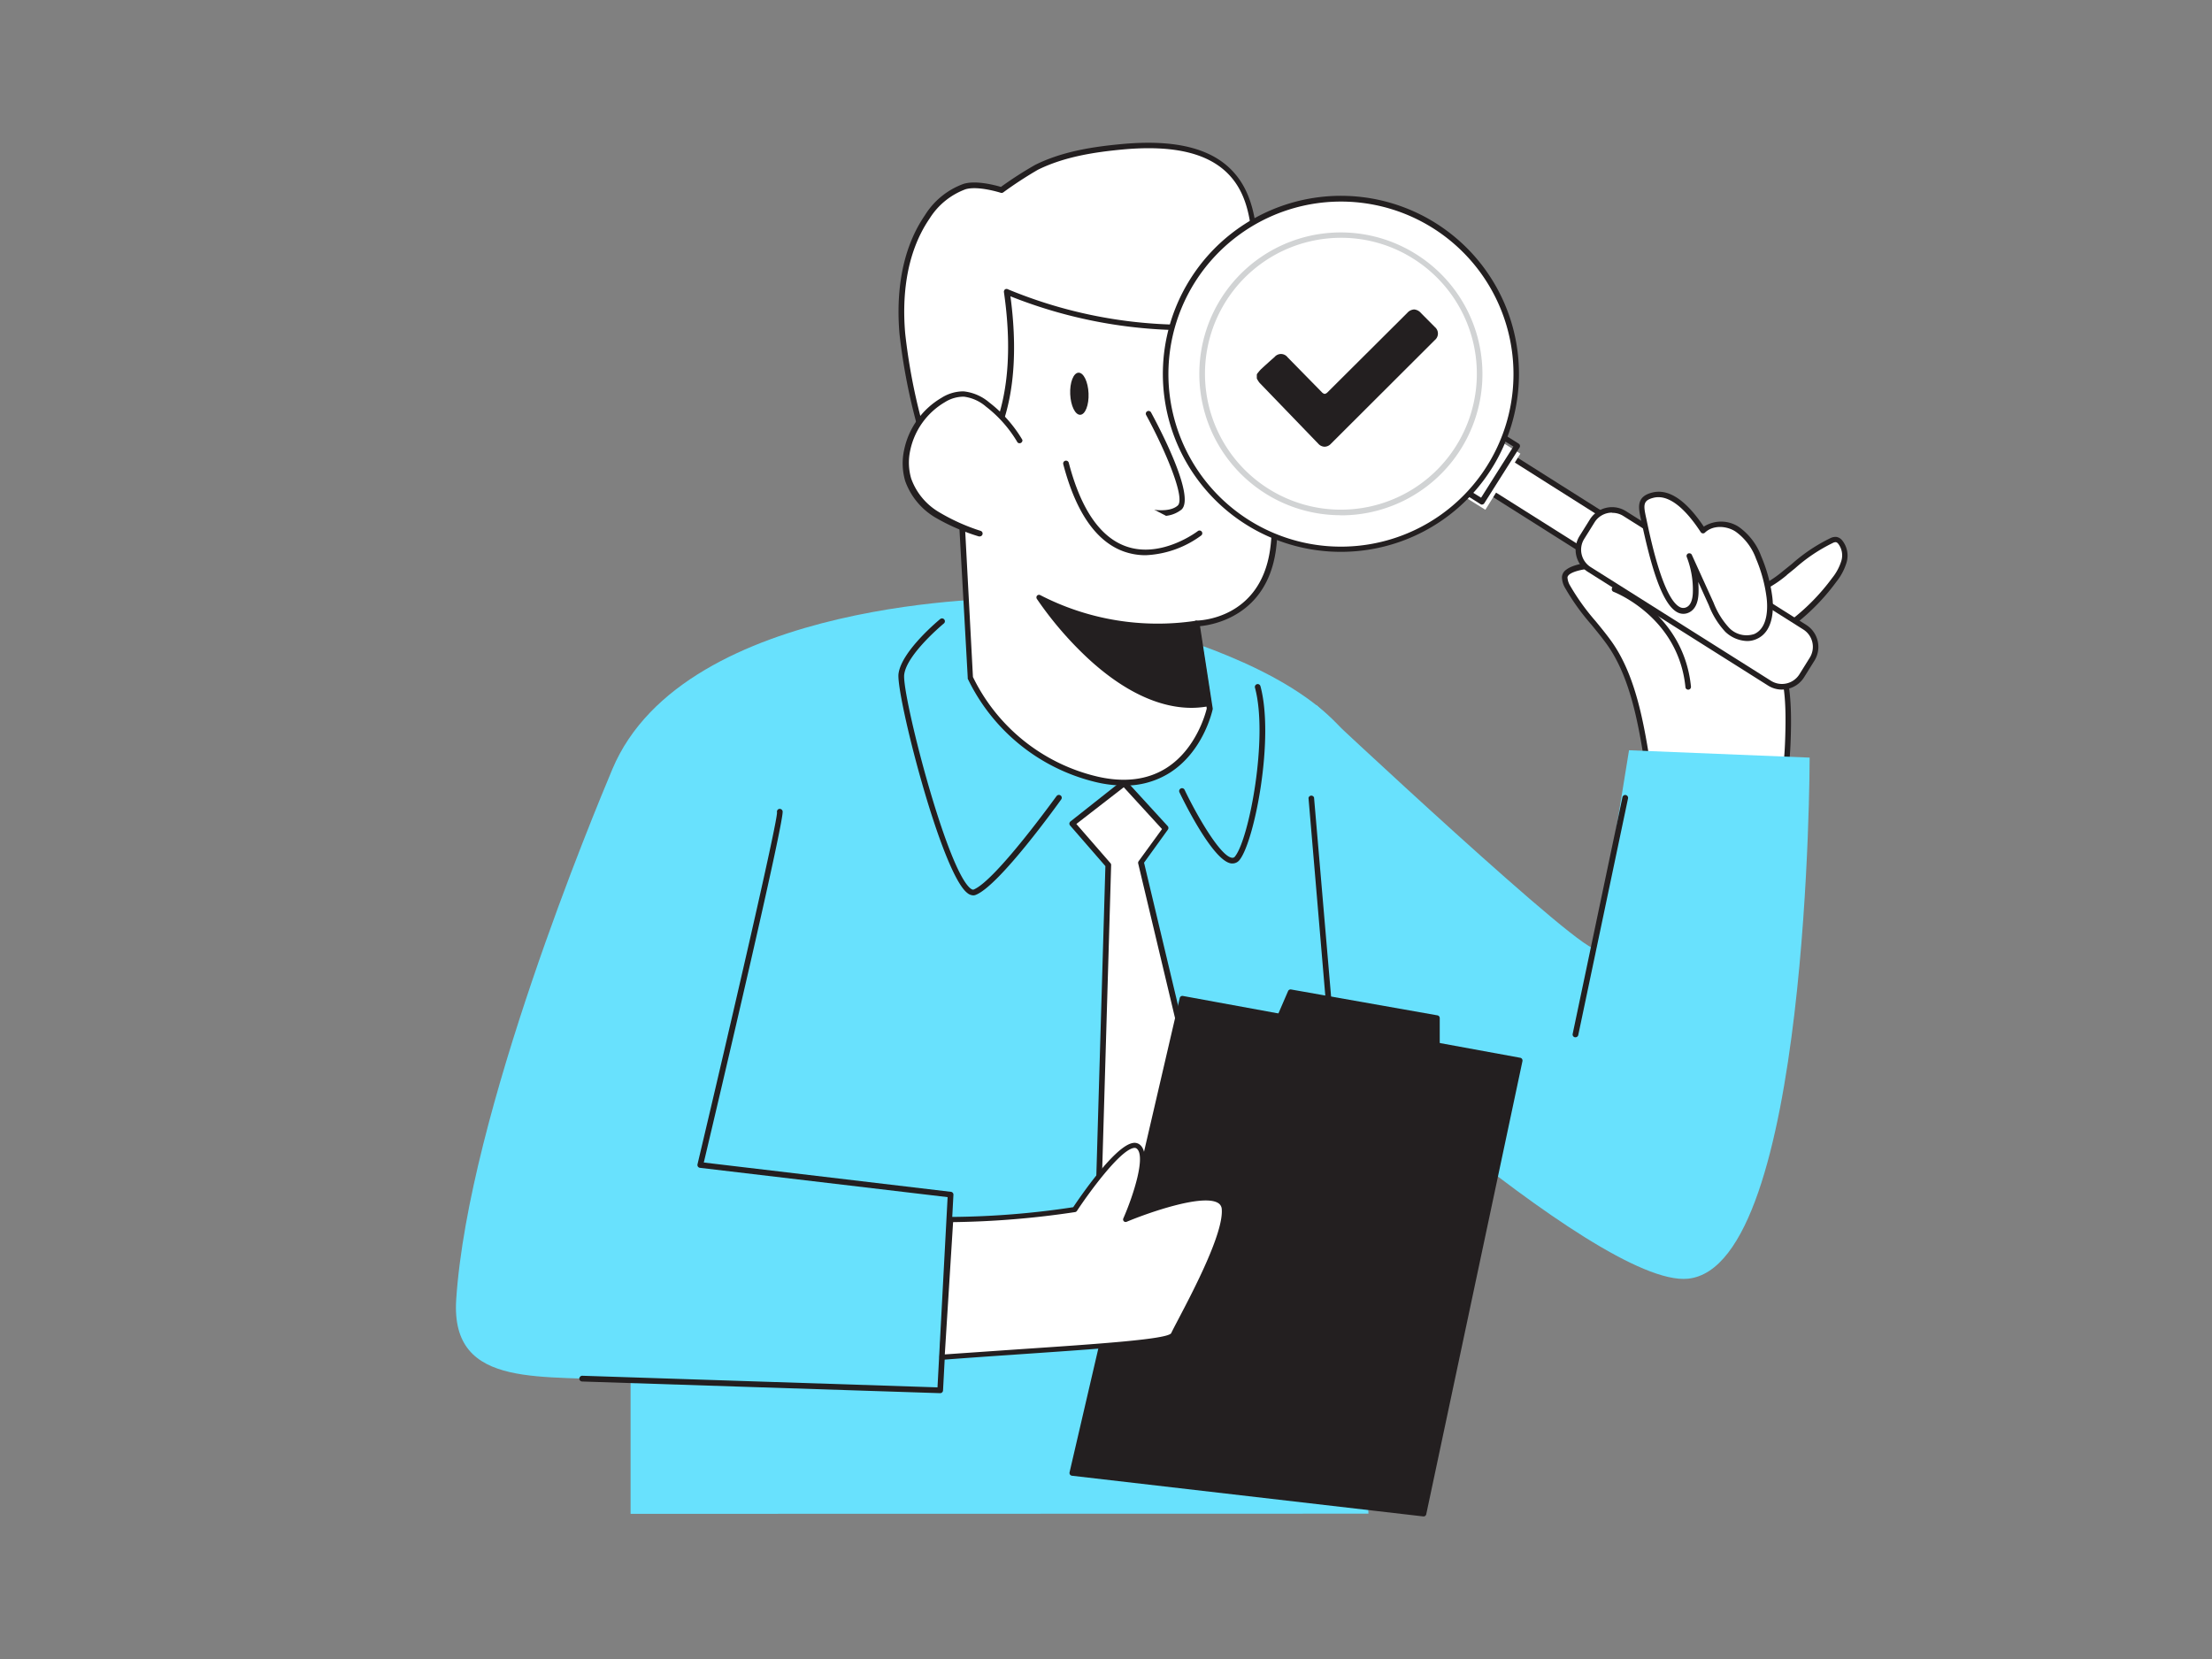 <svg xmlns="http://www.w3.org/2000/svg" viewBox="0 0 400 300"><rect x="0" y="0" width="400" height="300" fill="#808080" stroke="none"/><path fill="#fff" d="m299.22 146.81h21.51c2.07-4.26 2.49-9.2 2.61-14 .11-4.35 0-8.78-1.32-12.92a21.89 21.89 0 0 0 -26.31-14.44 9.91 9.91 0 0 0 -5.12-3.16c-1.91-.41-7.58.14-7.64 2.09a3.45 3.45 0 0 0 .54 1.72c1.95 3.66 5 6.62 7.4 10 5.65 7.77 6.61 20.03 8.33 30.71z"></path><path fill="#231f20" d="m320.73 147.31h-21.51a.51.51 0 0 1 -.5-.42c-.26-1.67-.51-3.38-.77-5.1-1.36-9.31-2.77-18.94-7.47-25.4-.85-1.17-1.8-2.32-2.71-3.44a40.79 40.79 0 0 1 -4.72-6.58 4 4 0 0 1 -.6-2 1.73 1.73 0 0 1 .76-1.34c1.66-1.31 5.85-1.58 7.49-1.23a10.37 10.37 0 0 1 5.17 3.09 22.84 22.84 0 0 1 15.23 1.68 22.54 22.54 0 0 1 11.39 13.17c1.37 4.21 1.46 8.78 1.35 13.09-.12 4.77-.53 9.79-2.66 14.17a.5.5 0 0 1 -.45.31zm-21.09-1h20.78c1.93-4.14 2.3-8.92 2.42-13.48.13-4.88 0-8.91-1.3-12.75a21.39 21.39 0 0 0 -25.71-14.08.5.5 0 0 1 -.49-.14 9.31 9.31 0 0 0 -4.85-3c-1.42-.31-5.32 0-6.67 1-.36.29-.37.51-.37.58a3.2 3.2 0 0 0 .48 1.47 40.9 40.9 0 0 0 4.61 6.42c.92 1.12 1.88 2.29 2.75 3.49 4.84 6.65 6.27 16.4 7.65 25.83.23 1.57.46 3.13.7 4.66z"></path><path fill="#fff" d="m322.8 103.62c2.69-2.13 5.27-4.51 8.42-5.85a1.49 1.49 0 0 1 .84-.18 1.23 1.23 0 0 1 .69.45 3.93 3.93 0 0 1 .69 3.53 9.66 9.66 0 0 1 -1.74 3.29 38.52 38.52 0 0 1 -7.07 7.36 14.77 14.77 0 0 1 -6.08 3.21c-3.08.63-10.16-2.4-7-6.53.9-1.18 3-1 4.24-1.33a20.56 20.56 0 0 0 7.01-3.95z"></path><path fill="#231f20" d="m317.63 116c-2.36 0-5.6-1.3-6.85-3.28a3.42 3.42 0 0 1 .35-4.14c.76-1 2.08-1.15 3.24-1.3a9.16 9.16 0 0 0 1.26-.21 20.45 20.45 0 0 0 6.86-3.86l1.51-1.21a30.45 30.45 0 0 1 7-4.69 2 2 0 0 1 1.12-.21 1.7 1.7 0 0 1 1 .61 4.4 4.4 0 0 1 .8 4 10.32 10.32 0 0 1 -1.83 3.47 38.58 38.58 0 0 1 -7.16 7.45 15.33 15.33 0 0 1 -6.29 3.31 4.64 4.64 0 0 1 -1.01.06zm5.48-12a21.34 21.34 0 0 1 -7.21 4 9.26 9.26 0 0 1 -1.4.24c-1 .13-2.07.26-2.57.91a2.47 2.47 0 0 0 -.3 3c1.18 1.89 4.85 3.14 6.82 2.74a14.33 14.33 0 0 0 5.87-3.11 38.16 38.16 0 0 0 7-7.27 9.27 9.27 0 0 0 1.66-3.11 3.43 3.43 0 0 0 -.58-3.08.79.79 0 0 0 -.4-.28 1.16 1.16 0 0 0 -.56.14 29.81 29.81 0 0 0 -6.83 4.58l-1.48 1.2z"></path><path fill="#fff" d="m167.54 82c-1.6-7.18-3.73-14.29-4.37-21.62s.36-15.1 4.52-21.16a13.15 13.15 0 0 1 6.75-5.46c2.46-.75 6.68.63 6.68.63a70.88 70.88 0 0 1 6.35-4.14c4.67-2.33 10-3.18 15.13-3.68 7.37-.71 15.91-.33 20.59 5.4 3.44 4.21 3.74 10.08 3.88 15.51l.37 13.92"></path><path fill="#231f20" d="m167.54 82.5a.52.52 0 0 1 -.5-.41c-.42-1.87-.87-3.75-1.33-5.62a107.51 107.51 0 0 1 -3.05-16.07c-.52-6-.15-14.57 4.61-21.5a13.69 13.69 0 0 1 7-5.66c2.25-.68 5.76.27 6.73.56a66.8 66.8 0 0 1 6.22-4c4.93-2.45 10.51-3.26 15.31-3.72 10.27-1 17.15.83 21 5.59 3.7 4.52 3.87 11.05 4 15.81l.47 13.89a.52.52 0 0 1 -.5.53.51.51 0 0 1 -.53-.5l-.37-13.93c-.15-5.76-.55-11.26-3.76-15.19-3.65-4.47-10.24-6.18-20.14-5.22-4.71.46-10.17 1.25-15 3.63a70.51 70.51 0 0 0 -6.28 4.1.51.51 0 0 1 -.46.07s-4.1-1.32-6.37-.63a12.93 12.93 0 0 0 -6.47 5.26c-4.59 6.68-4.94 15-4.43 20.82a106.49 106.49 0 0 0 3 15.92c.45 1.88.91 3.75 1.33 5.64a.51.51 0 0 1 -.39.61z"></path><path fill="#68e1fd" d="m247.46 273.72c-5-92.1 2.92-126.4-1-135.88-9.29-22.32-63.73-29.63-63.73-29.63s-58.91-.3-72 30.89c-3.28 7.84-26 62.26-28.23 95.84-1.13 16.79 16.33 13.4 31.53 14.81v24z"></path><path fill="#fff" d="m210.79 149.75-4.47 6.14 17.45 73.22-10.33 20.79-15.16-20.79 2.13-72.67-6.51-7.49 9.37-7.42z"></path><path fill="#231f20" d="m213.44 250.41a.53.53 0 0 1 -.42-.21l-15.15-20.79a.46.46 0 0 1 -.1-.32l2.12-72.47-6.38-7.34a.52.52 0 0 1 -.13-.38.57.57 0 0 1 .2-.36l9.37-7.41a.51.51 0 0 1 .7.05l7.52 8.22a.51.51 0 0 1 0 .65l-4.29 5.95 17.39 73a.47.47 0 0 1 0 .35l-10.37 20.78a.5.5 0 0 1 -.42.28zm-14.64-21.41 14.55 20 9.87-19.86-17.4-73a.52.52 0 0 1 .09-.42l4.22-5.8-6.92-7.56-8.57 6.64 6.16 7.08a.49.49 0 0 1 .13.35z"></path><path fill="#fff" d="m216.37 112.75 2.37 15.4s-3.5 16.72-20.45 12.79a33.82 33.82 0 0 1 -22.86-18.4l-1.9-35.81s12.47-6.81 8.53-34c0 0 18.88 9.13 44 5.7 0 0 6 28 4.12 41.11s-13.81 13.21-13.81 13.21z"></path><path fill="#231f20" d="m203.21 142.05a22.21 22.21 0 0 1 -5-.61 34.65 34.65 0 0 1 -23.21-18.71.47.47 0 0 1 0-.17l-2-35.81a.5.5 0 0 1 .27-.47c.12-.07 12.11-7 8.27-33.47a.55.55 0 0 1 .21-.49.53.53 0 0 1 .53 0 84 84 0 0 0 43.72 5.61.52.52 0 0 1 .58.4c.24 1.15 6 28.23 4.12 41.29-1.7 11.69-11.25 13.38-13.7 13.61l2.29 14.84a.61.61 0 0 1 0 .19c-.07.31-1.66 7.59-7.74 11.47a15.08 15.08 0 0 1 -8.34 2.32zm-27.27-19.63a33.54 33.54 0 0 0 22.47 18c4.9 1.14 9.13.61 12.54-1.56 5.37-3.42 7.07-9.91 7.27-10.74l-2.36-15.3a.51.51 0 0 1 .5-.6c.47 0 11.47-.25 13.3-12.76 1.75-12-3.24-36.75-4-40.45a86.35 86.35 0 0 1 -42.94-5.43c3.28 24.54-6.72 32.22-8.66 33.42z"></path><path fill="#fff" d="m207.68 74.83s8 14.76 5.61 17-8.49 0-8.49 0"></path><path fill="#231f20" d="m209.93 93.3a17.9 17.9 0 0 1 -5.3-1 .49.49 0 0 1 -.3-.63.51.51 0 0 1 .64-.31c.06 0 5.8 2 8 .06 1.48-1.35-2.45-10.39-5.71-16.37a.5.5 0 0 1 .88-.48c1.37 2.52 8.1 15.22 5.51 17.58a5.45 5.45 0 0 1 -3.72 1.15z"></path><ellipse transform="matrix(.999 -.042 .042 .999 -2.82 8.27)" ry="3.81" rx="1.66" fill="#231f20" cy="71.2" cx="195.21"></ellipse><ellipse transform="matrix(1 -.04 .04 1 -2.84 9.3)" ry="3.81" rx="1.66" fill="#231f20" cy="72.22" cx="219.81"></ellipse><path fill="#fff" d="m184.39 79.73a23.19 23.19 0 0 0 -5.82-6.62 7.87 7.87 0 0 0 -4.34-1.91 7 7 0 0 0 -3.72 1.11 13.79 13.79 0 0 0 -6.51 9.14 10.93 10.93 0 0 0 .2 5.3 12.17 12.17 0 0 0 5.28 6.35 36.15 36.15 0 0 0 7.71 3.33"></path><path fill="#231f20" d="m177.17 97h-.17a37 37 0 0 1 -7.82-3.39 12.59 12.59 0 0 1 -5.49-6.62 11.38 11.38 0 0 1 -.21-5.56 14.27 14.27 0 0 1 6.77-9.49 7.38 7.38 0 0 1 4-1.17 8.49 8.49 0 0 1 4.63 2 23.84 23.84 0 0 1 6 6.77.52.52 0 0 1 -.88.46 22.63 22.63 0 0 0 -5.7-6.47 7.58 7.58 0 0 0 -4-1.8 6.38 6.38 0 0 0 -3.44 1 13.25 13.25 0 0 0 -6.28 8.8 10.28 10.28 0 0 0 .19 5 11.57 11.57 0 0 0 5 6.06 35.88 35.88 0 0 0 7.57 3.41.51.51 0 0 1 .32.65.52.52 0 0 1 -.49.35z"></path><path fill="#231f20" d="m216.37 112.75a46.36 46.36 0 0 1 -28.43-4.69s14.49 22.28 30.66 19.14z"></path><path fill="#231f20" d="m215.48 128c-5.9 0-12.27-3-18.61-8.82a64.08 64.08 0 0 1 -9.35-10.85.5.5 0 0 1 0-.6.49.49 0 0 1 .6-.11 46.26 46.26 0 0 0 28.09 4.64.49.49 0 0 1 .39.08.49.49 0 0 1 .21.33l2.23 14.45a.5.5 0 0 1 -.4.57 17.12 17.12 0 0 1 -3.16.31zm-26-18.65c3.61 4.91 15.59 19.55 28.57 17.44l-2.05-13.46a47.7 47.7 0 0 1 -26.54-3.98z"></path><path transform="matrix(-.533 .846 -.846 -.533 511.45 -96.58)" fill="#fff" d="m282.14 77.2h.43a3.48 3.48 0 0 1 3.48 3.48v27.62a0 0 0 0 1 0 0h-7.39a0 0 0 0 1 0 0v-27.61a3.48 3.48 0 0 1 3.48-3.48z"></path><path fill="#231f20" d="m292.44 103.36a3.9 3.9 0 0 1 -2.11-.62l-23.33-14.74a.45.45 0 0 1 -.22-.32.48.48 0 0 1 .06-.37l3.94-6.26a.5.5 0 0 1 .69-.15l23.33 14.74a4 4 0 0 1 1.25 5.49l-.23.37a4 4 0 0 1 -2.49 1.76 4.5 4.5 0 0 1 -.89.1zm-24.52-15.93 22.94 14.46a2.92 2.92 0 0 0 2.25.39 3 3 0 0 0 1.89-1.28l.23-.36a3 3 0 0 0 -.93-4.11l-22.97-14.53z"></path><path transform="matrix(-.53 .85 -.85 -.53 482.46 -98.28)" fill="#fff" d="m262.37 80.56h11.94v6.71h-11.94z"></path><path fill="#231f20" d="m268 91.25a.5.5 0 0 1 -.27-.08l-5.67-3.58a.5.5 0 0 1 -.16-.69l6.37-10.09a.49.49 0 0 1 .69-.16l5.67 3.58a.47.47 0 0 1 .22.31.51.51 0 0 1 -.06.38l-6.38 10.08a.5.5 0 0 1 -.31.22zm-5-4.25 4.83 3 5.84-9.25-4.83-3z"></path><rect y="84.73" x="300.9" width="11.94" transform="matrix(-.533 .846 -.846 -.533 562.11 -93.6)" rx="4.21" height="46.97" fill="#fff"></rect><path fill="#231f20" d="m322.22 124.7a4.67 4.67 0 0 1 -2.5-.73l-32.6-20.57a4.71 4.71 0 0 1 -1.47-6.5l1.87-3a4.73 4.73 0 0 1 6.5-1.47l32.6 20.57a4.71 4.71 0 0 1 1.47 6.5l-1.87 3a4.7 4.7 0 0 1 -3 2.08 4.63 4.63 0 0 1 -1 .12zm-30.71-32a3.72 3.72 0 0 0 -3.15 1.73l-1.87 3a3.67 3.67 0 0 0 -.48 2.8 3.71 3.71 0 0 0 1.64 2.32l32.6 20.56a3.73 3.73 0 0 0 5.13-1.16l1.87-3a3.71 3.71 0 0 0 -1.16-5.12l-32.6-20.56a3.69 3.69 0 0 0 -1.98-.53z"></path><path fill="#fff" d="m215.68 50.69a31.69 31.69 0 1 0 43.72-9.89 31.71 31.71 0 0 0 -43.72 9.89z"></path><path fill="#231f20" d="m242.43 99.79a32.17 32.17 0 0 1 -27.17-49.36 32.19 32.19 0 1 1 27.17 49.36zm-26.33-48.79a31.2 31.2 0 1 0 19.5-13.78 31.25 31.25 0 0 0 -19.5 13.78z"></path><path fill="#fff" d="m255.86 46.4a25.07 25.07 0 1 1 -34.57 7.83 25.07 25.07 0 0 1 34.57-7.83z"></path><path fill="#d1d3d4" d="m242.45 93.17a25.57 25.57 0 1 1 13.68-47.17 25.56 25.56 0 0 1 -13.68 47.19zm.08-50.17a24.86 24.86 0 0 0 -5.47.61 24.58 24.58 0 1 0 18.54 3.19 24.41 24.41 0 0 0 -13.07-3.8z"></path><path fill="#fff" d="m216.88 96.43s-17.31 13.43-24.13-12.61"></path><path fill="#231f20" d="m207.16 100.4a11.73 11.73 0 0 1 -3.76-.61c-5.09-1.73-8.83-7.06-11.13-15.85a.5.5 0 0 1 1-.25c2.2 8.44 5.73 13.54 10.48 15.15 6.33 2.16 12.79-2.75 12.85-2.8a.5.5 0 1 1 .62.79 18.21 18.21 0 0 1 -10.06 3.57z"></path><path fill="#fff" d="m305.2 110.25c1.08-.5 1.38-1.88 1.42-3.08a17 17 0 0 0 -1.13-6.62l3.94 8.67a14.24 14.24 0 0 0 2.91 4.68 4.87 4.87 0 0 0 5.09 1.21c2.45-1.1 2.86-4.4 2.52-7.06a26.54 26.54 0 0 0 -1.95-7.22 10.89 10.89 0 0 0 -3.93-5.15c-1.87-1.16-4.53-1.25-6.1.27-1.72-2.63-5.27-7.36-9.07-6.42-2.49.61-2.2 2-1.7 4.29.69 3.09 3.62 18.48 8 16.43z"></path><path fill="#231f20" d="m315.94 115.92a6 6 0 0 1 -3.94-1.66 14.85 14.85 0 0 1 -3-4.84l-1.9-4.19a18.39 18.39 0 0 1 .05 2c-.06 1.81-.65 3-1.71 3.52a2.29 2.29 0 0 1 -2.07 0c-3-1.5-5-9.32-6.45-16l-.18-.8c-.47-2.14-.92-4.16 2.07-4.89s6.09 1.42 9.29 6.17a5.85 5.85 0 0 1 6.26 0 11.28 11.28 0 0 1 4.13 5.38 27.65 27.65 0 0 1 2 7.35c.18 1.41.5 6.11-2.81 7.58a4.13 4.13 0 0 1 -1.74.38zm-10.45-15.87a.49.49 0 0 1 .45.29l3.94 8.67a14.26 14.26 0 0 0 2.8 4.52 4.37 4.37 0 0 0 4.55 1.12c2.68-1.2 2.38-5.31 2.23-6.54a26.56 26.56 0 0 0 -1.92-7.09 10.31 10.31 0 0 0 -3.73-4.92c-1.56-1-4-1.22-5.5.21a.47.47 0 0 1 -.4.14.51.51 0 0 1 -.36-.22c-2.13-3.27-5.34-7-8.53-6.22-1.94.48-1.86 1.32-1.33 3.7l.17.81c.73 3.41 2.95 13.78 5.93 15.27a1.3 1.3 0 0 0 1.2 0c.87-.41 1.1-1.66 1.13-2.64a16.41 16.41 0 0 0 -1.1-6.43.49.49 0 0 1 .27-.64.48.48 0 0 1 .2-.03z"></path><path fill="#fff" d="m292 106.55s12 4.45 13.33 17.66"></path><path fill="#231f20" d="m305.27 124.71a.49.49 0 0 1 -.49-.45c-1.27-12.73-12.89-17.2-13-17.24a.51.51 0 0 1 -.29-.65.5.5 0 0 1 .64-.29c.13 0 12.32 4.71 13.65 18.08a.5.5 0 0 1 -.45.55z"></path><path fill="#68e1fd" d="m238.06 127.5s50.06 47 50.58 43.92c3.31-19.27 5.94-35.75 5.94-35.75l32.66 1.33s0 92-22 94.23c-16.66 1.68-74.73-52.69-74.73-52.69z"></path><path fill="#231f20" d="m246.43 254.25a.52.52 0 0 1 -.51-.48l-9.3-109.47a.52.52 0 0 1 1-.08l9.38 109.47a.51.51 0 0 1 -.47.55z"></path><path fill="#231f20" d="m170 251.93-64.74-2.11a.52.52 0 0 1 -.5-.54.54.54 0 0 1 .54-.5l64.23 2.1 1.83-34.4-44.79-5.3a.55.55 0 0 1 -.36-.22.54.54 0 0 1 -.08-.41c5.83-24.63 14.48-61.91 14.38-63.66a.51.51 0 0 1 .38-.61.54.54 0 0 1 .63.4c.38 1.52-11.5 51.93-14.25 63.54l44.69 5.3a.51.51 0 0 1 .45.54l-1.88 35.38a.52.52 0 0 1 -.53.49z"></path><path fill="#231f20" d="m213.82 180.59 61.03 11.17-17.4 81.96-63.55-7.37z"></path><path fill="#231f20" d="m257.46 274.22h-.06l-63.56-7.36a.53.53 0 0 1 -.35-.21.53.53 0 0 1 -.08-.4l19.92-85.77a.5.5 0 0 1 .58-.38l61 11.18a.47.47 0 0 1 .32.21.54.54 0 0 1 .08.39l-17.4 81.95a.5.5 0 0 1 -.45.39zm-62.95-8.3 62.55 7.25 17.19-81-60.05-11z"></path><path fill="#fff" d="m221.37 218.59c-.47-5.35-17.83 1.93-17.83 1.93s4.9-11.16 2.27-13.19-11.47 11.39-11.47 11.39a153.2 153.2 0 0 1 -22.43 1.8l-1.56 24.9c24.9-1.8 41.05-2.51 41.82-4.11 1.52-3.19 9.67-17.37 9.2-22.72z"></path><g fill="#231f20"><path d="m170.35 245.87a.42.42 0 0 1 -.32-.13.43.43 0 0 1 -.14-.35l1.56-24.9a.47.47 0 0 1 .46-.43 151.94 151.94 0 0 0 22.16-1.76c1.16-1.73 7.49-11.06 10.78-11.61a1.55 1.55 0 0 1 1.24.28c2.43 1.88-.49 9.76-1.7 12.71 3.24-1.27 13.1-4.87 16.32-2.93a2.24 2.24 0 0 1 1.12 1.8c.39 4.54-5 14.83-7.91 20.36-.6 1.13-1.07 2-1.34 2.59-.69 1.45-7.8 2-28.25 3.4-4.26.29-8.92.61-14 1zm2-24.89-1.5 23.94 13.43-.93c14.92-1 26.7-1.82 27.5-2.89.26-.56.74-1.47 1.34-2.61 2.65-5.06 8.18-15.58 7.81-19.86a1.36 1.36 0 0 0 -.68-1.1c-2.82-1.7-12.89 1.88-16.52 3.41a.46.46 0 0 1 -.6-.61c1.84-4.18 4.12-11.32 2.41-12.64a.64.64 0 0 0 -.53-.1c-2.56.43-8.28 8.36-10.27 11.39a.5.5 0 0 1 -.31.2 160.9 160.9 0 0 1 -22.09 1.82z"></path><path d="m284.89 187.57h-.1a.51.51 0 0 1 -.4-.61l9-42.79a.51.51 0 0 1 .61-.4.52.52 0 0 1 .4.61l-9 42.79a.51.51 0 0 1 -.51.4z"></path><path d="m227.76 67.87a7.55 7.55 0 0 1 .64-.74l2.42-2.13a1 1 0 0 1 1.64 0l6.19 6.3a1 1 0 0 0 1.74 0l14.49-14.42a1 1 0 0 1 1.75 0l2.54 2.56a1 1 0 0 1 0 1.63l-18.86 18.83a1 1 0 0 1 -1.57 0q-5.31-5.48-10.61-11a3.62 3.62 0 0 1 -.37-.56z"></path><path d="m239.53 80.78a1.58 1.58 0 0 1 -1.14-.54l-10.61-11a3.18 3.18 0 0 1 -.33-.48l-.1-.16a.5.5 0 0 1 -.08-.27v-.5a.47.47 0 0 1 .12-.32l.19-.23a5.07 5.07 0 0 1 .49-.55c.57-.53 1.16-1.06 1.74-1.58l.69-.61a1.5 1.5 0 0 1 2.33.06l6.18 6.3a1 1 0 0 0 .53.33.93.93 0 0 0 .46-.23l14.48-14.42a1.79 1.79 0 0 1 1.24-.62 1.81 1.81 0 0 1 1.22.63l2.54 2.56a1.52 1.52 0 0 1 0 2.33l-18.82 18.78a1.58 1.58 0 0 1 -1.13.52zm-11.27-12.55v.07a1.91 1.91 0 0 0 .19.28q5.3 5.49 10.61 11a.65.65 0 0 0 .42.24.73.73 0 0 0 .43-.23l18.86-18.83c.33-.33.33-.57 0-.92l-2.54-2.55a1.44 1.44 0 0 0 -.52-.34 1 1 0 0 0 -.52.33l-14.45 14.38a1.77 1.77 0 0 1 -1.21.61 1.77 1.77 0 0 1 -1.23-.63l-6.18-6.3c-.37-.38-.55-.38-1 0l-.68.62c-.58.52-1.16 1-1.73 1.56a4.28 4.28 0 0 0 -.4.45l-.08.1z"></path><path d="m230.54 185.93 2.84-6.55 26.47 4.68v6.91z"></path><path d="m259.85 191.47h-.08l-29.31-5a.48.48 0 0 1 -.37-.69l2.83-6.55a.5.5 0 0 1 .55-.3l26.47 4.68a.5.5 0 0 1 .41.5v6.89a.49.49 0 0 1 -.18.38.53.53 0 0 1 -.32.09zm-28.59-5.92 28.09 4.82v-5.9l-25.66-4.53z"></path><path d="m176 161.91a1.77 1.77 0 0 1 -1.08-.43c-4.74-3.66-12.91-35.9-12.44-39.63.52-4.1 7.25-9.67 7.54-9.91a.52.52 0 0 1 .73.08.51.51 0 0 1 -.07.72c-.07.06-6.71 5.55-7.17 9.24-.45 3.53 7.64 35.28 12 38.69.23.17.41.24.55.19 4-1.62 14.86-16.75 15-16.9a.52.52 0 0 1 .72-.12.51.51 0 0 1 .12.72c-.45.63-11.12 15.53-15.43 17.25a1.14 1.14 0 0 1 -.47.1z"></path><path d="m222.87 156.14h-.19c-3.34-.37-8.79-11.6-9.4-12.87a.52.52 0 0 1 .25-.69.51.51 0 0 1 .68.24c2.21 4.63 6.49 12.06 8.58 12.29a.57.57 0 0 0 .57-.28c2.54-3.25 6-21.49 3.58-30.47a.52.52 0 0 1 .36-.64.51.51 0 0 1 .63.37c2.54 9.42-1.05 27.91-3.75 31.38a1.62 1.62 0 0 1 -1.31.67z"></path></g></svg>